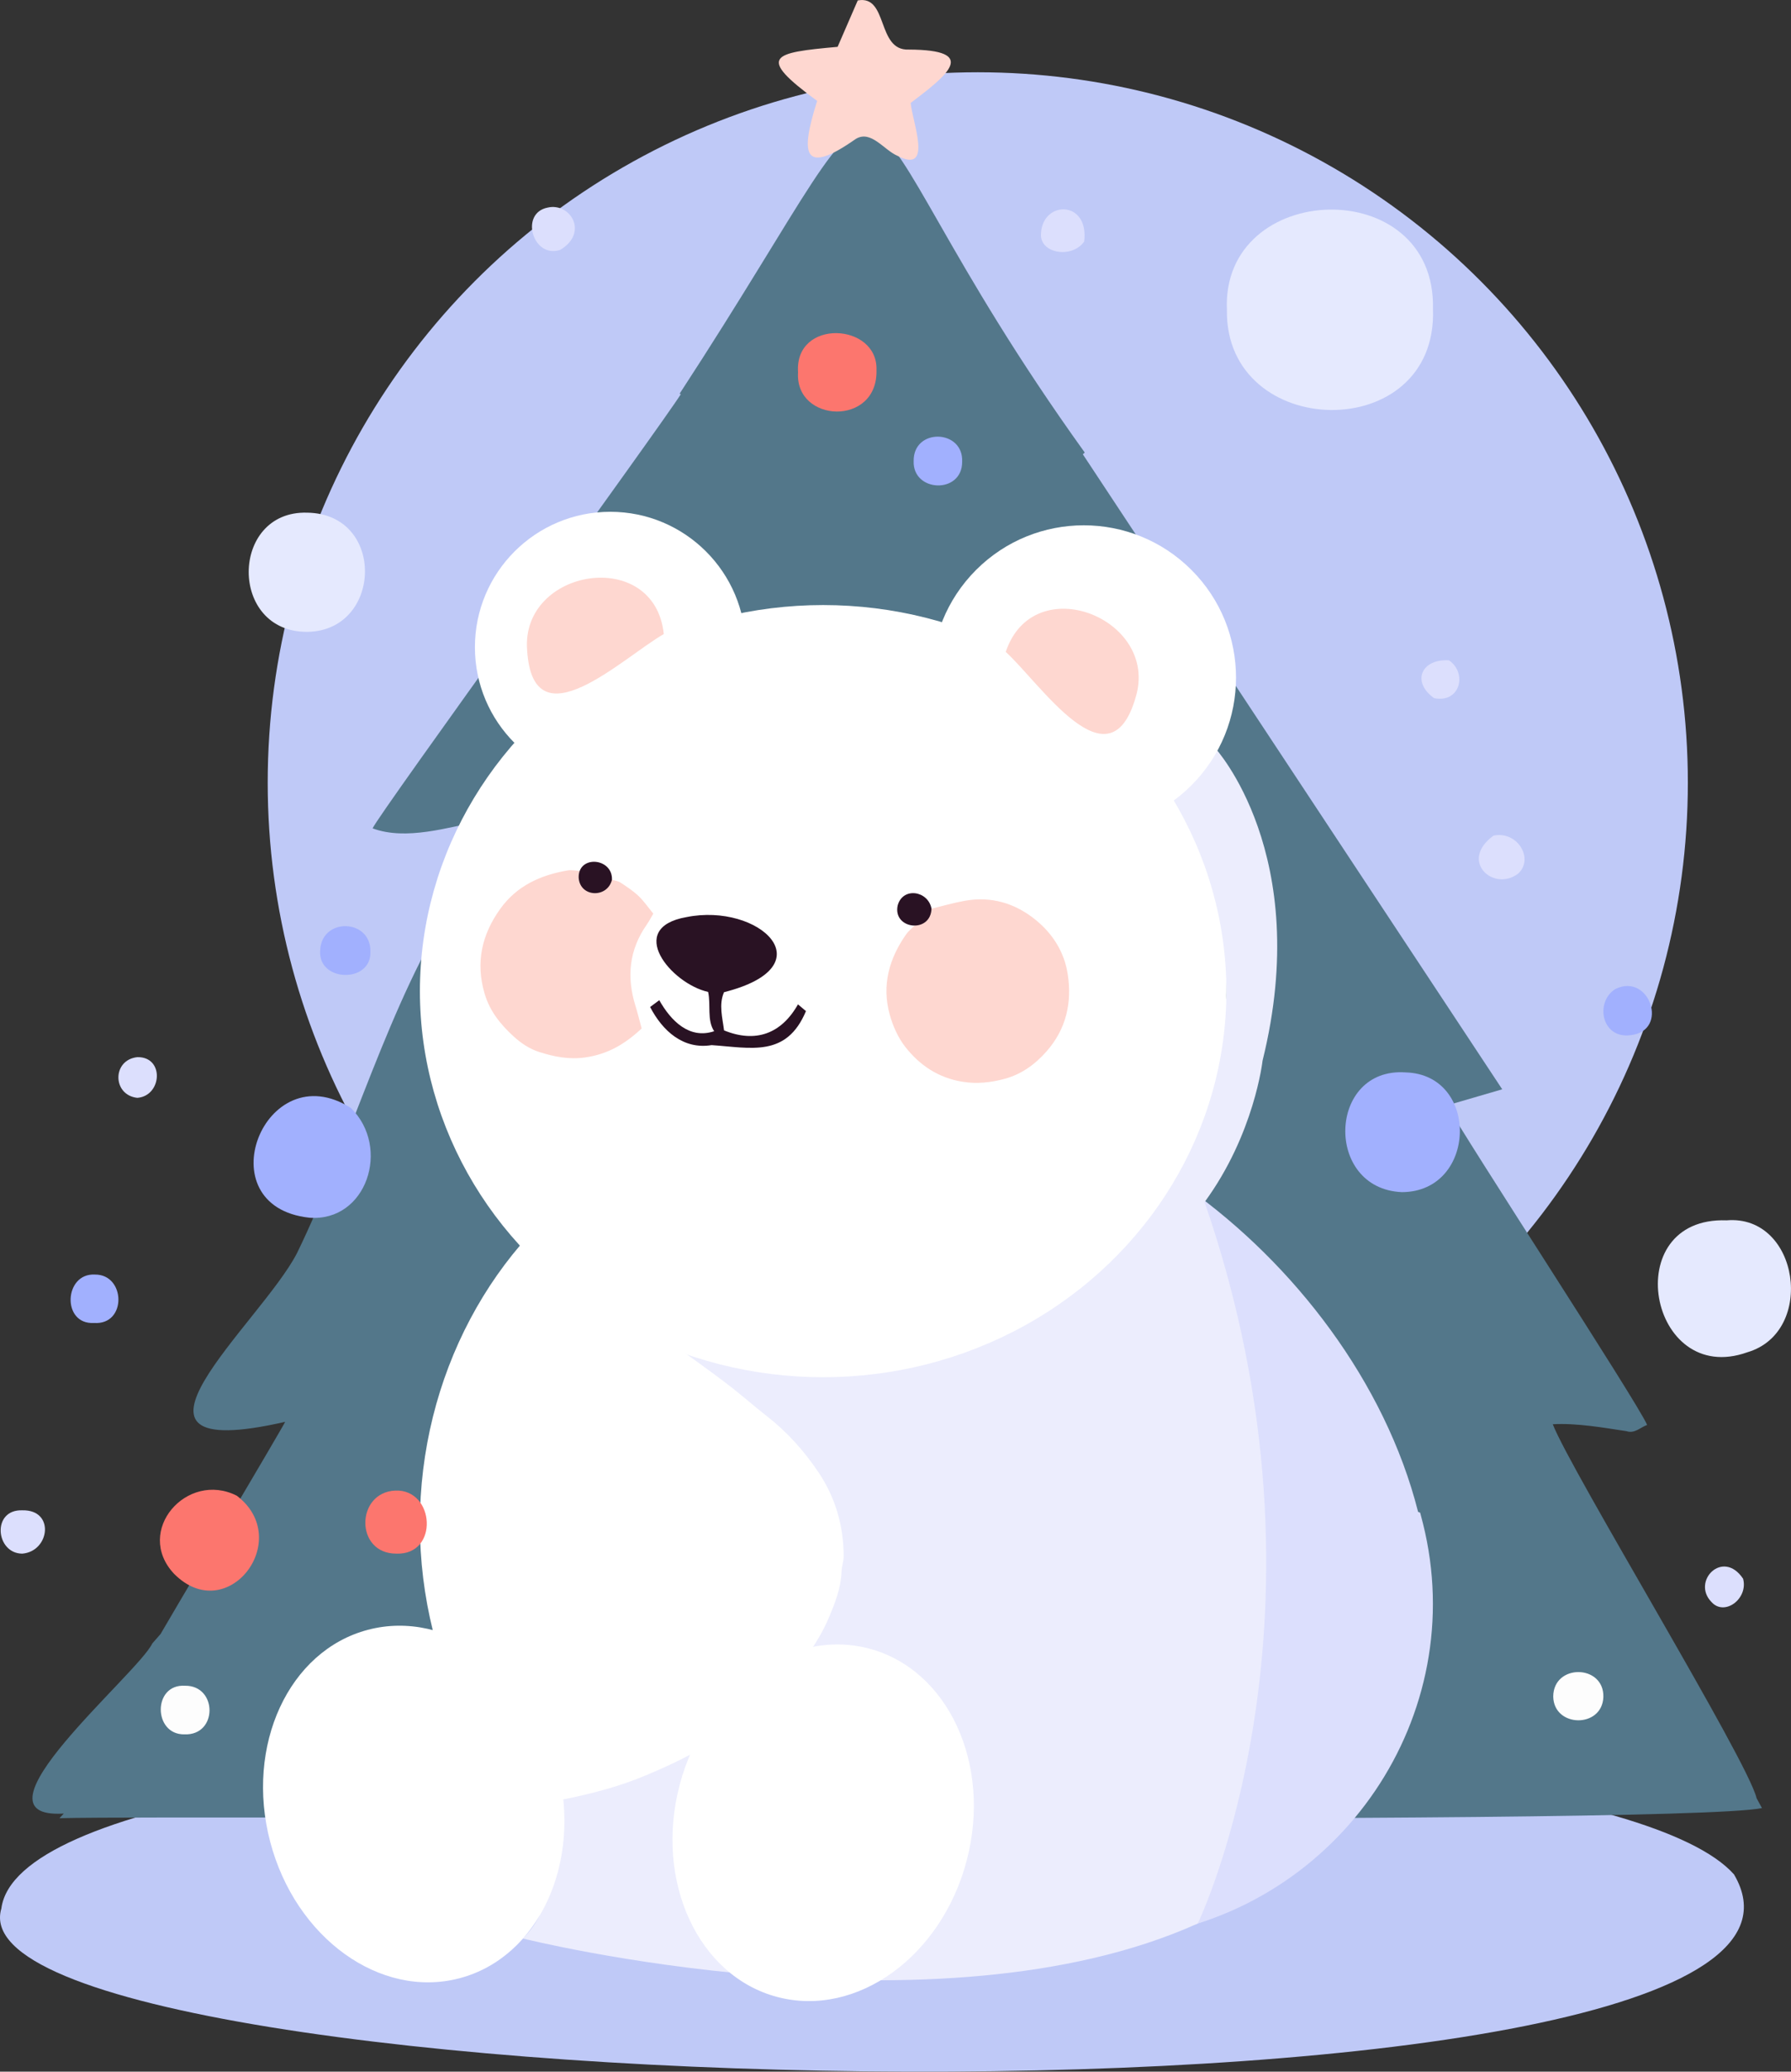 <?xml version="1.0" encoding="UTF-8"?><svg xmlns="http://www.w3.org/2000/svg" viewBox="0 0 694.73 803.26"><rect x="0" y="0" width="694.73" height="803.26" fill="#333333" stroke="none"/><defs><style>.d{fill:#fed7d0;}.e{fill:#fff;}.f{fill:#fc766e;}.g{fill:#53778a;}.h{fill:#291223;}.i{fill:#a1b0fe;}.j{fill:#fdfdfd;}.k{fill:#dcdffd;}.l{fill:#bfc9f7;}.m{fill:#e5e9fe;}.n{fill:#ecedfd;}</style></defs><g id="a"/><g id="b"><g id="c"><g><circle class="l" cx="379.28" cy="303.46" r="275.44"/><path class="l" d="M672.6,726.75C610.99,657.56,11.29,657.5,.52,740.02c-23.2,77.67,736.25,95.36,672.08-13.28Z"/><g><path class="g" d="M681.38,697.23c-3.25-14.35-72.1-127.03-79.06-145,9.17-.53,19.68,1.33,28.61,2.69,3.19,1.03,5.33-1.46,7.99-2.43-3.75-8.85-71.02-111.7-77.54-123.91l21.33-6.22c-1.01-1.51-161.81-244.92-162.67-246.2,.25-.23,.48-.47,.73-.7C313.07,25.59,362.78,.79,263.59,152.7c.18,.03,.35,.06,.53,.09-6.56,10.66-117.62,163.39-119.59,168.4,13.11,4.82,29.07-.41,42.71-2.95-1.81,7.62-7.35,23.1-10.42,30.41-25.77,38.91-41.02,95.06-61.6,137.2-13.98,27.24-80.17,82.69-4.62,65.45,.33,.04-48.41,82.21-48.32,82.27-1.07,1.22-2.15,2.43-3.21,3.66-5.59,11.79-73.59,68.39-34.33,65.95l-1.67,1.8c53.81-1.37,624.93,3.24,660.4-3.92l-2.08-3.81Z"/><path class="d" d="M316.98,39.13c-23.77-17.42-17.53-18.67,7.93-20.97,2.66-6.14,5.24-12.07,7.81-17.99,11.92-2.22,7.24,19.54,19.75,19.05,27.46,.12,15.12,9.85,.78,20.7,.55,7.04,8.95,27.85-5.17,20.47-5.18-2.19-10.2-10.1-16.11-6.53-20.76,14.59-21.51,5.8-15-14.73Z"/></g><g><path class="k" d="M551.95,590.63c-.34-1.36-.7-2.74-1.07-4.11l-.8-.32c-12.77-50.37-48.07-96.04-89.25-125.43-12.62,12.14-25.17,24.33-39.98,34.16,20.38,25.93,29.8,58.4,28.95,91.09,.38,.25,.76,.38,1.12,.46,2.95,41.62,4.32,127.93-30.07,167.56l23.08-3.42c76-11.28,126.66-85.46,108.02-160Z"/><ellipse class="e" cx="308.71" cy="590.84" rx="145.84" ry="158.83"/><path class="n" d="M467.27,466.08c19.34-26.4,22.48-54.83,22.48-54.83,19.8-79.94-18.49-121.32-18.49-121.32-2.44,2.95-4.42,5.68-6.76,8.07-2.46,2.51-5.09,4.91-7.94,6.97-2.7,1.96-5.7,3.55-8.71,5.04-3.01,1.49-6.19,2.65-9.47,4.02,4.36,3.83,8.38,7.12,12.12,10.71,2.86,2.76,5.36,5.9,8.02,8.87,5.29,5.89,9.02,12.8,11.54,20.16,2.15,6.26,3.42,12.86,4.65,19.39,.76,4.03,.74,8.2,1,12.31,.06,.89-.19,1.81-.33,2.71-.18,1.2-.59,2.4-.53,3.59,.34,7.56-1.29,14.91-3.17,22.07-3.07,11.68-7.93,22.72-14.74,32.8-6.76,9.99-14.88,18.73-24.37,26.15-8.59,6.71-18.22,11.65-28.25,15.89-8.42,3.56-17.13,6.2-26.01,8.1-7.84,1.68-15.84,2.68-23.79,3.83-3.62,.52-7.29,.68-10.93,.98-7.6,.62-15.2,1.61-22.81,1.73-7.5,.12-15.01,.53-22.55-.67-6.32-1.01-12.87-.43-19.25-1.17-7.21-.83-14.32-2.46-21.51-3.55-10.06-1.52-19.91-3.88-29.57-7.08-.73-.24-1.62-.03-2.91-.03,.79,1.46,1.15,2.72,1.97,3.51,2.08,2.03,4.43,3.77,6.55,5.76,8.49,7.97,18.13,14.44,27.55,21.2,7.06,5.07,14.14,10.11,21.05,15.37,5.22,3.97,10.13,8.36,15.31,12.4,7.93,6.19,14.53,13.53,20.12,21.89,6.55,9.8,9.63,20.56,9.72,32.24,.02,2.1-.77,4.19-.84,6.3-.21,6.23-2.47,11.91-4.8,17.49-4.54,10.87-12,19.82-19.8,28.46-2.04,2.26-4.54,4.11-6.91,6.04-4.14,3.37-8.21,6.84-12.55,9.93-10,7.13-21.02,12.46-32.32,17.16-9.74,4.06-19.91,6.74-30.22,8.87l-16.99,2.88s21.52,29.7,0,51.31c0,0,159.96,40.05,261.79-5.82,0,0,57.93-119.77,2.62-279.76h0Z"/><g><g><ellipse class="e" cx="319.3" cy="384.3" rx="156.42" ry="149.7"/><circle class="e" cx="236.73" cy="250.95" r="52.51"/><circle class="e" cx="420.4" cy="262.74" r="59.06" transform="translate(-62.66 374.22) rotate(-45)"/></g><path class="d" d="M257.48,245.85c-15.89,9.08-50.7,43.1-53,6.32-2.58-31.86,49.46-40.36,53-6.32Z"/><g><path class="d" d="M237.38,341.1c1.12,.36,2.39,.49,3.34,1.12,2.41,1.59,4.87,3.2,6.96,5.18,2.08,1.97,3.73,4.4,5.74,6.85-.89,1.5-1.64,2.97-2.57,4.3-6.81,9.73-7.84,20.24-4.37,31.41,.89,2.87,1.6,5.8,2.42,8.81-6.44,6.04-13.17,10-21.87,11.23-6.36,.9-12.01-.26-17.8-2.08-3.85-1.21-7.1-3.42-10.08-6.14-5.06-4.63-9.18-9.76-11.17-16.52-3.54-12.02-1.12-22.82,6.03-32.81,6.44-9.01,15.67-13.16,26.21-14.96,1.48-.25,3.07,.1,4.6,.18,.44,.66,.57,1.41,.67,2.17,.35,2.68,1.71,4.65,4.34,5.36,2.75,.74,4.71-.66,6.19-2.88,.34-.51,.78-.94,1.36-1.2Z"/><g><path class="d" d="M361.33,352.33c4.27-1.03,8.51-2.27,12.83-3.05,10.36-1.86,19.63,.9,27.69,7.49,6.62,5.42,11.01,12.48,12.32,20.92,1.72,11.07-.58,21.29-8.2,29.95-4.47,5.08-9.8,8.93-16.3,10.67-5.27,1.41-10.61,2.04-16.24,1.14-9.39-1.49-16.62-6.36-22.23-13.48-2.84-3.61-4.88-8.19-6.1-12.66-3.11-11.32-.21-21.7,6.46-31.13,.76-1.07,1.83-1.93,2.76-2.88,2.98-1.69,5.3-4.04,7.02-6.99Z"/><g><path class="h" d="M361.33,352.33c-.33,9.75-15.07,7.99-13.13-1.22,1.97-7.34,11.86-5.75,13.13,1.22Z"/><path class="h" d="M237.38,341.1c-1.75,7.24-12.37,6.89-12.91-.74-.28-8.97,13.23-7.81,12.91,.74Z"/></g><path class="h" d="M309.53,389.44c-6.49,11.47-16.51,15.04-28.67,10.08-.6-4.86-2.12-10.05-.01-14.81,40.11-10.14,13.66-34.8-14.56-29.12-23.83,4.18-6.06,25.77,8.39,29.02,1.11,4.96-.52,10.92,2.34,15.23-9.67,3.23-16.79-4.06-21.29-12.03-1.24,.92-2.31,1.72-3.55,2.64,4.81,9.23,12.81,16.58,23.85,14.78,15.24,1.03,29.04,4.88,36.6-13.19-1.05-.88-1.93-1.63-3.09-2.61Z"/></g></g><path class="d" d="M390.13,252.77c13.54,12.32,40.13,53.08,50.37,17.68,9.43-30.54-39.52-50.14-50.37-17.68Z"/></g><ellipse class="e" cx="160.45" cy="699.5" rx="57.57" ry="69.85" transform="translate(-172.44 63.71) rotate(-14.72)"/><ellipse class="e" cx="319.3" cy="706.71" rx="69.85" ry="57.57" transform="translate(-445.34 836) rotate(-75.28)"/></g><g><path class="m" d="M555.85,119.86c1.91,52.99-80.69,51.2-79.93,.33-2.27-50.4,81.23-53.27,79.93-.33Z"/><path class="m" d="M669.76,473.17c28.16-2.37,34.75,43.3,8.05,51.15-38.26,13.68-50.41-52.67-8.05-51.15Z"/><path class="i" d="M136.1,429.6c15.64,15.34,6.09,44.25-16.07,42.55-40.76-4.37-17.44-63.89,16.07-42.55Z"/><path class="i" d="M543.78,462.23c-30.21-1.28-28.75-48.53,1.46-46.42,28.86,.82,27.71,46.37-1.46,46.42Z"/><path class="m" d="M119.44,244.99c-30.84,.43-30.3-47.09-.3-46.21,30.47,.41,29.24,45.58,.3,46.21Z"/><path class="f" d="M91.84,579.93c22.44,17.04-3.66,51.11-24.34,30.27-15.55-16.63,5.04-40.03,24.34-30.27Z"/><path class="k" d="M579.34,324c9.16-1.95,15.81,8.83,9.63,14.67-9.54,7.39-23.18-4.83-9.63-14.67Z"/><path class="k" d="M8.71,585.6c12.65-.26,10.61,15.92-.06,16.8-10.38-.01-12-17.28,.06-16.8Z"/><path class="k" d="M420.55,93.68c-4.9,6.82-17.42,4.52-16.75-3.15,.63-12.93,18.76-13,16.75,3.15Z"/><path class="k" d="M217.33,96.88c-10.6,3.56-15.91-14.26-4.85-16.4,8.75-1.99,15.98,9.72,4.85,16.4Z"/><path class="k" d="M676.15,612.13c2.08,7.75-7.23,14.69-12.27,9.02-7.86-8.03,4.46-20.72,12.27-9.02Z"/><path class="k" d="M53.31,409.89c10.56-.16,9.53,15.03-.02,15.78-9.75-1-9.88-14.76,.02-15.78Z"/><path class="k" d="M562.07,256.03c7.26,5.03,4.25,16.73-5.77,14.67-8.87-6.28-5.02-15.33,5.77-14.67Z"/><path class="i" d="M626.58,383.49c13.33-6.56,20.98,16.21,5.95,17.88-11.24,1.55-14.01-12.82-5.95-17.88Z"/><path class="f" d="M153.75,602.4c-16.18,.04-15.78-23.81-.41-24.45,15.37-.64,17.03,25.05,.41,24.45Z"/><path class="i" d="M143.68,369.12c.31,12.23-20.41,11.7-19.49-.61,.52-12.91,19.85-12.37,19.49,.61Z"/><path class="j" d="M71.77,653.62c12.63-.16,12.8,19.38-.26,18.85-12.14,.18-12.34-19.63,.26-18.85Z"/><path class="i" d="M36.45,512.96c-12.59,.75-11.68-19.44,.38-18.77,11.96-.11,12.44,19.69-.38,18.77Z"/><path class="f" d="M309.57,144.37c-1.46-20.95,31.08-19.31,30.42-.85,.56,22-31.7,20.5-30.42,.85Z"/><path class="i" d="M354.41,178.78c-.19-12.94,19.36-12.39,18.81,.24,.07,12.66-19.24,11.94-18.81-.24Z"/><path class="j" d="M621.95,657.99c-.47,12.21-19.23,11.92-19.45-.16,.05-12.85,19.77-12.56,19.45,.16Z"/></g></g></g></g></svg>